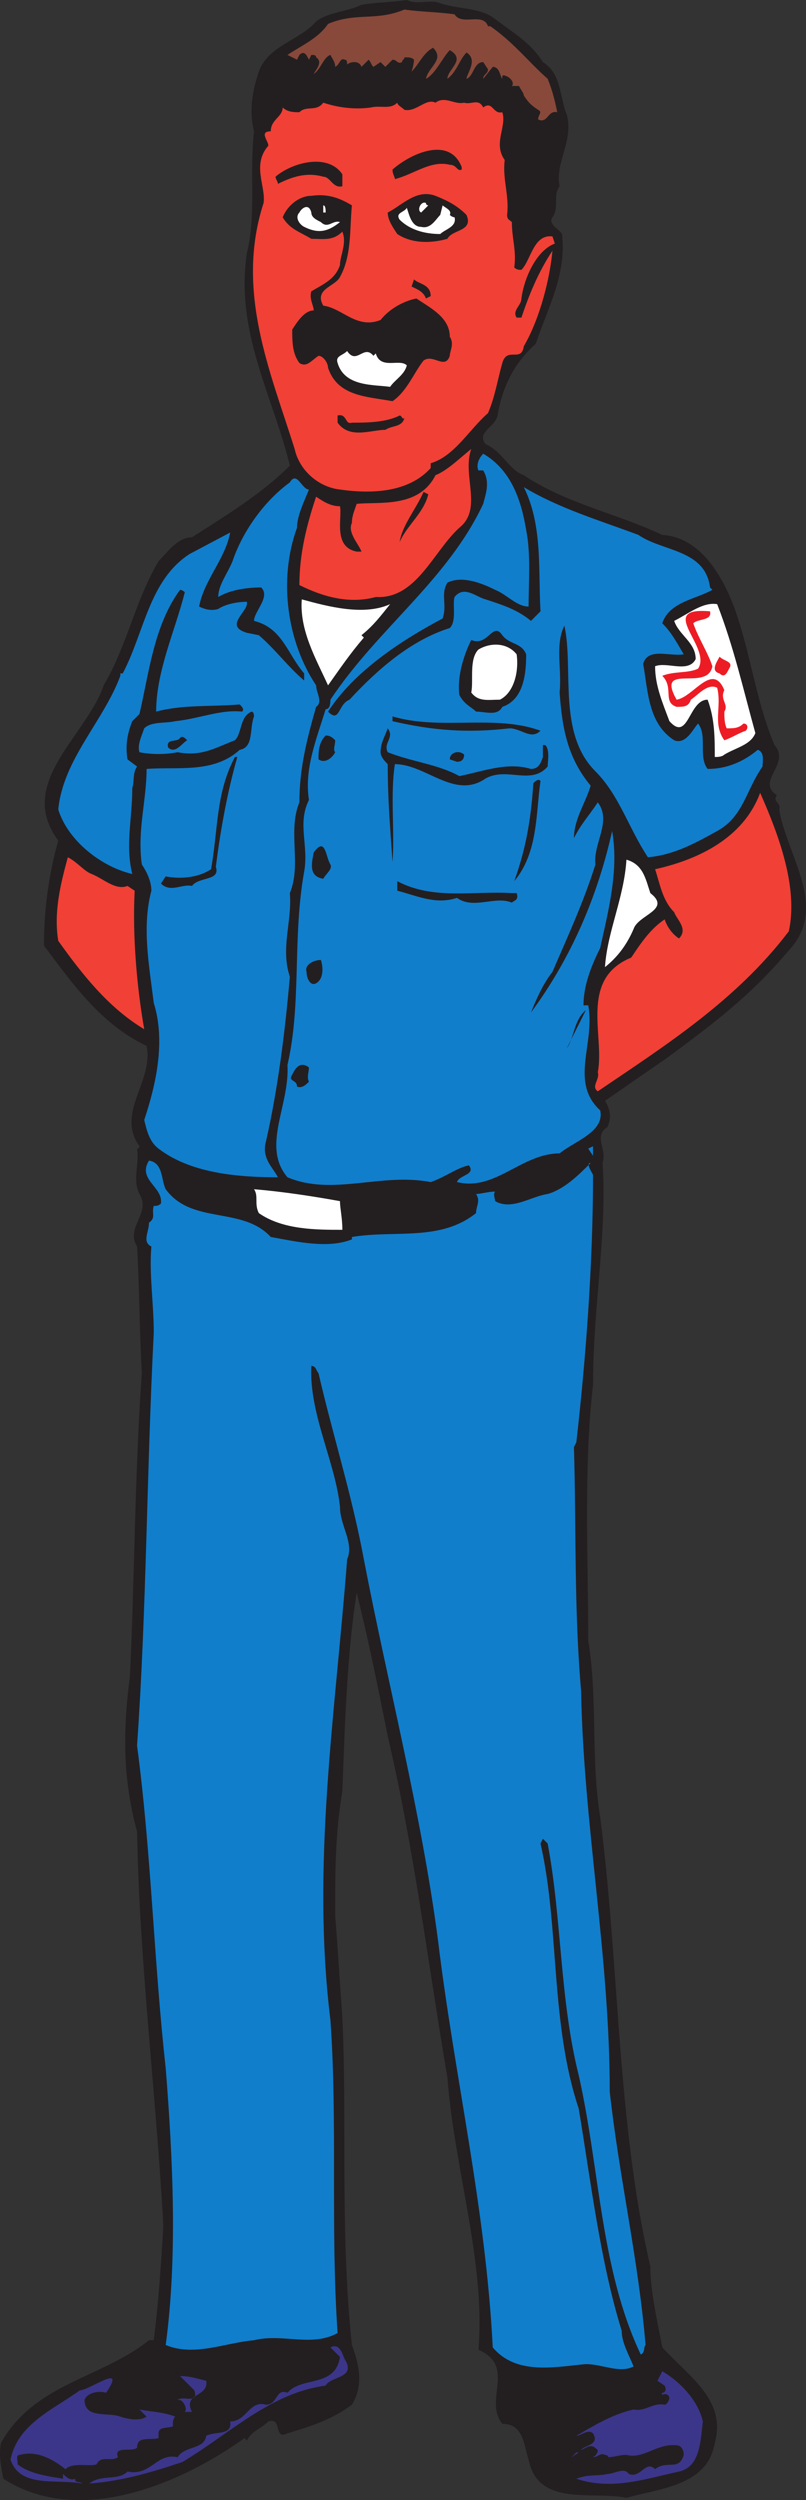 <svg xmlns="http://www.w3.org/2000/svg" width="253.218" height="785.212"><rect width="100%" height="100%" fill="#333333" stroke="none"/><path fill="#231f20" fill-rule="evenodd" d="M137.56.75c6 2.25 13.5 1.5 18 5.25 6 4.5 11.25 7.5 15 13.5 6 3.75 5.25 11.25 7.5 16.5 2.25 8.25-3.75 15-2.25 22.5-2.25 3 0 6.75-2.25 9.75-1.5 2.25 2.25 3.75 3 5.25 1.5 12.75-4.5 23.25-8.25 34.5-6.75 6-10.5 13.5-12 22.5-.75 3.75-6.75 5.25-3.75 9 5.25 2.25 7.5 8.25 12 9.75 13.5 9 29.25 12 43.5 18.75 12 .75 18.75 12.75 22.5 22.5 5.25 14.25 6.75 29.25 12.75 43.5 5.25 6-6 11.25.75 15.75-1.5 2.25 1.5 2.25.75 4.5 2.25 14.25 15.75 30.75 3 44.25-12 14.25-24 23.25-38.25 33.75l-19.5 13.5c1.5 2.25 2.25 5.25.75 8.25-4.5 3 0 6.75-1.5 11.25 1.5 21.75-3 45-3 69.75-3 26.25-1.5 53.25-1.5 80.25 3 18 .75 36.75 3.75 55.5 6 45.75 5.25 96 15.75 141 0 8.25 2.25 17.25 3.75 25.5 8.25 9 20.25 16.5 16.5 30-2.25 13.5-17.25 14.25-27.75 17.25-10.5-2.25-27.75 3-30.75-12-1.5-4.5-1.5-11.25-8.25-11.25-6-7.5 4.5-18-7.5-23.25 2.25-27.75-7.5-56.25-9.75-85.5-6-35.25-10.5-72-18.75-107.25-3-15-6-30-9.75-45-3 18.75-3.75 42-4.5 62.25-2.25 13.5-2.25 24.75-2.25 39 .75 9.75 1.5 21.75 2.25 32.25 1.5 32.25-.75 67.5 3 102.75 2.25 6 3.75 12.75 0 18.75-6 4.5-12.75 6.75-20.25 9-4.5 2.25-1.5-5.25-6-3.75-2.25 2.25-5.25 3-6.75 6l-.75-.75c-21 15-52.5 27.75-75.75 12.75-.75-3.75-1.5-7.5-.75-11.25C10.81 748.5 31.81 747 46.81 735h1.5c1.5-12 2.25-23.25 3-36-2.25-41.25-7.5-82.5-8.25-123.75-4.5-16.5-4.5-31.5-2.25-48.75 1.5-30.75 1.5-63.75 3.75-95.25-.75-13.5-.75-27-1.5-39.75-3.75-6 4.5-10.5.75-16.5-2.25-4.5 0-9-.75-14.25.75 0 .75-.75.75-.75-7.5-10.5 4.5-20.25 2.25-31.5-14.25-6.75-23.25-19.5-32.25-31.5 0-11.25 1.5-22.5 4.5-33-13.5-18 9-33 14.25-48.75 7.5-12.75 9.75-26.25 17.25-39 3-3 6-7.5 10.5-7.5 10.5-6.75 21.75-13.5 30.75-22.5-5.25-21.75-17.25-42-13.5-66.75 3-12 .75-25.5 2.25-38.25-1.5-6-.75-12 1.5-18.75 3-8.25 12.75-9.75 18-15.75 3.75-3 9.75-3 14.25-5.25 4.5-.75 9-.75 14.25-1.5 3 1.5 6.75 0 9.75.75"/><path fill="#88493a" fill-rule="evenodd" d="M142.81 4.5c2.25 3.75 9-.75 10.5 3.75h.75c7.5 5.25 12 11.25 18 16.5 1.5 3.75 2.25 6.75 3 10.5-3-.75-3 3.75-6 2.25 0-1.5 1.5-2.25 0-3-2.25-1.5-3-2.25-4.5-4.5 0-.75-.75-1.5-1.5-3h-2.25c.75-.75 0-2.25-1.5-3 0 0-1.5-.75-1.5 0v.75c-.75-.75-.75-3.75-3-3.75l-3 3.75c0-1.5 1.5-1.5 1.5-3l-1.5-2.25c-3 0-3 4.5-5.25 5.25 0-1.5 3.75-6 0-8.25-2.25 2.25-3 6-6 8.25 0-3 6-6 .75-9-2.25 2.25-4.5 7.5-7.5 9 .75-3.75 6-6 2.25-9.75-3 1.5-4.5 5.25-6.75 7.5 0 0 .75-2.25.75-3.75-.75-.75-1.5-.75-3-.75 0 .75-.75.75-.75 1.5-1.5.75-1.5-.75-3-.75L121.06 21l-1.5-1.5-2.25 1.5c-.75-.75-.75-1.5-1.5-2.25L113.56 21c-.75-2.25-3.75-1.5-4.5-.75 0-.75 0-1.5-.75-1.5-1.5-.75-1.5 1.5-3 2.25 0-1.5-.75-2.25-1.5-3.75-2.25.75-3 4.5-5.25 6 .75-1.5 3-3.75.75-5.25 0-.75-.75-.75-1.5-.75l-.75 1.5c-.75-1.5-1.5-3-3-1.5l-.75 1.5-3-1.5c4.5-3 9.75-5.25 12.75-9.75 9-3.75 15-.75 24-4.5 5.25.75 10.5.75 15.75 1.5"/><path fill="#f14036" fill-rule="evenodd" d="M145.81 32.25c2.25.75 4.5-1.5 6 1.5 3-2.25 3 2.25 6 1.5 1.5 4.5-3 9.75.75 15-.75 6 1.5 11.25.75 17.25 0 1.5.75 1.5 1.5 2.25 0 5.25 1.5 9 .75 14.25.75.75 1.5.75 2.25.75 3-3 3.75-11.25 9.75-10.5l.75 2.25c-6 2.25-9.75 11.25-10.5 17.25 0 2.25-3 3.75-1.5 6h1.5c2.25-6.75 5.25-14.25 9.75-21-.75 8.25-3.75 21-9 30-.75 5.25-5.25 0-6.75 5.25s-2.25 10.5-4.5 15.75c-6 5.25-10.5 13.5-18 15.75v1.5c-6.75 7.5-18 8.25-28.5 6.75-6.75-.75-12.75-6-14.25-12.75-7.5-24-18.75-49.5-9.75-77.25.75-5.25-3.75-12 1.5-18 0-1.5-3-4.5.75-4.5 0-3.75 3.75-4.5 3.75-7.5 1.5 1.5 3.75 1.5 5.25 1.5 2.25-2.25 5.25 0 7.5-3 4.5 1.5 9.75 2.25 15 1.5 3-.75 6 .75 8.25-1.5 0 .75 1.5 1.5 2.25 2.25 3.75.75 6.75-3.75 9.75-2.25 3-2.25 6 .75 9 0"/><path fill="#231f20" fill-rule="evenodd" d="M145.06 52.5v.75c-1.5.75-1.5-1.5-3.75-1.5-6-1.5-11.25 3-17.25 4.5 0-.75-.75-1.5-.75-3 6-5.25 18-10.5 21.75-.75m-37.5 2.25v3.75c-3 .75-3.75-3-6-3-5.25-1.5-9.75 0-14.25 2.25 0-.75-.75-1.5-.75-2.25 5.25-4.5 16.5-7.5 21-.75m3 9.75c-.75 7.5 0 15.75-3.75 22.5-1.5 3-8.25 3.75-5.25 9 6 .75 10.5 7.5 18 4.5 3-3.75 7.5-6 11.25-6.75 4.5 3 10.5 6 10.5 12 1.5 2.25 0 4.5 0 6-1.5 4.5-5.25-.75-8.25 1.5-3 3.75-5.25 9.75-9.75 12.75-8.25-1.5-17.25-1.5-20.25-10.5 0-1.5-1.5-3.75-3-3.75-2.25 1.5-3.75 3.75-6 2.25-2.25-3-2.25-6.75-2.25-10.5 1.5-2.25 3.75-6 6.75-6 0-1.5-1.5-3.75-.75-6 3.75-2.25 7.5-3.75 9-8.25 0-3 2.25-6.75.75-10.5-3 3-6 2.25-9.75 2.25-3.75-2.25-6.75-3-9-6.75 1.5-3.75 5.25-6.75 9-6.75 5.25-.75 9 .75 12.75 3m36 3c2.25 5.25-4.5 4.5-6 7.5-5.25 1.5-11.25 1.5-15.75-1.5-1.5-2.25-3-4.5-3-6.75 4.5-2.25 9-7.5 15-5.25 3.75 1.5 6.75 3 9.75 6"/><path fill="#fff" fill-rule="evenodd" d="M133.81 63.75c0 .75.75.75.75.75l-2.25 2.25c-1.5-.75 0-3.75 1.5-3m-33 6c2.25 2.25 3.75-.75 6 0-3.75 3-6.75 3.75-11.25 1.5-1.5-.75-3-3-1.5-4.5.75-1.5 3-3 3.75 0 0 1.5 1.5 2.25 3 3m1.5-3h-.75V64.5c.75 0 .75 1.5.75 2.25"/><path fill="#fff" fill-rule="evenodd" d="M141.31 67.5c.75.75 1.5.75 1.5.75.75 3-3 3.75-4.5 5.25-5.25 0-9.75-1.5-12.75-4.5-1.5-2.25 1.5-2.25 2.25-3.75.75 2.25 1.5 6 4.5 6 3 .75 4.5-2.25 6-3.75l.75-3c.75.75 3 1.5 2.25 3"/><path fill="#231f20" fill-rule="evenodd" d="m135.31 93-1.5.75c-.75-2.25-3-3-4.5-3.75l.75-2.25c1.5 1.5 5.25 1.5 5.25 5.25"/><path fill="#fff" fill-rule="evenodd" d="m117.31 111.75.75-.75c1.5 5.25 7.5 1.5 9.75 3.75-.75 3-3.75 4.5-5.25 6.75-5.25-.75-14.25 0-16.5-7.5-.75-2.25 1.5-2.25 3-3.75 3 4.5 5.25-2.25 8.25 1.5"/><path fill="#231f20" fill-rule="evenodd" d="M110.56 132.75c4.5 0 10.5 0 15-2.25.75 0 .75 1.5 1.5.75-.75 3-3.75 2.25-6 3.75-4.5 0-11.25 3-15-2.25v-2.25c3-.75 2.25 3 4.5 2.25"/><path fill="#f14036" fill-rule="evenodd" d="M144.31 165.75c-8.25 7.5-13.5 22.5-26.25 21.75-8.25 2.25-16.5 0-24-3.75 0-9.75 2.25-18.75 5.25-27.75 2.25 1.5 4.5 3 7.5 3 .75 3.75-2.25 12.75 5.25 14.25h1.5c-.75-2.25-4.5-6-3-9 0-2.25.75-3.75 1.5-6 6.75-.75 19.5 1.5 24.75-9 3.75-1.5 7.5-5.25 11.25-8.25-3 8.25 3.75 18.75-3.75 24.75"/><path fill="#117ecc" fill-rule="evenodd" d="M165.31 166.5c1.5 7.5.75 16.5.75 24-3.75 0-6.75-3.75-10.5-5.25-4.5-2.25-10.5-4.5-15-2.25-2.25 3.75 0 6.75-1.5 11.25-12.75 6.75-27.75 16.5-36 29.25 3.75 3.75 3-2.25 6.75-3.75 9-9.75 19.5-18.75 31.5-22.5 2.25-2.25.75-7.5 1.5-9.75 3-3.75 6.75 0 9.75.75 4.5 1.5 9.75 3 14.25 6.75l3-3c-.75-12.75.75-27-5.25-39 11.25 6.75 24 10.5 36 15 7.5 5.25 21 4.5 22.5 16.5l.75.75c-5.25 3-13.5 3.75-15.75 10.5 3 3 4.5 6 6.75 9.75-4.5.75-11.25-2.25-12.75 3 1.5 8.25 1.5 18.75 9.75 24 3.75 1.5 6-3.75 7.5-5.25 3 3.75 0 10.5 3 14.25 6 0 11.25-2.25 15.75-6 2.25.75 1.5 3.75 1.5 5.25-5.25 7.5-6 15.75-14.25 20.25-6.75 3.75-13.5 7.5-21.75 8.25-6-9-9-19.5-16.5-27-12-12-6.75-32.25-9.75-45.75-3 6-.75 13.5-1.5 21 .75 10.5 2.25 20.25 9.75 29.25-1.5 5.25-5.25 10.5-5.25 16.5 2.25-4.5 4.5-6.75 7.5-11.25 4.5 6-1.5 12.75-.75 19.5-3.75 12-9 23.25-13.5 33.75-3 3.75-5.25 9-6.75 12.75 12.75-17.25 21-36.75 25.5-57 2.25 12.75-1.5 26.25-3.75 36.75-3 6-5.25 12-5.25 18h1.5c2.25 12-6 24 3.75 33 1.5 6.75-8.25 9.75-12.75 13.5-12 0-20.25 12-32.25 9 .75-2.25 6-2.25 3.75-5.25-3.75.75-7.5 3.75-12 5.25-15.75-3-30.75 4.5-45-1.5-8.25-9.75.75-22.5 0-35.25 4.5-19.5 1.5-39.75 5.25-60.75 1.5-8.25-2.25-15 1.5-22.5-1.5-9.75 2.25-18.75 5.25-28.5 1.5 0 1.5-2.25 1.5-3 15-22.5 36.75-37.5 48-61.5.75-3 2.25-6.75 0-10.5h-1.5c-.75-1.5 0-3.75 1.5-5.25 9 5.25 12 15 13.5 24"/><path fill="#117ecc" fill-rule="evenodd" d="M93.31 165.75c-6 16.5-3 36 6 49.5 0 2.25 2.25 5.25 0 6.75-3 10.5-5.25 19.5-5.25 30-3.75 9 .75 19.5-3 28.5.75 9-3 17.25 0 26.25-1.5 17.25-3.75 35.25-7.5 51.75-1.5 5.25 2.25 8.25 3.75 11.25-13.5 0-27.75-1.5-37.5-9-3-2.25-3.75-6-4.5-9 3.75-11.25 6.75-24.75 3-36.75-1.5-12-3.75-24-.75-35.25 0-3-1.5-6-3-8.25-1.5-10.5 1.5-20.25 1.5-30 9.75-.75 21 1.5 29.25-6 4.5-.75 3-6.75 4.5-10.5 0 0 0-1.5-.75-1.5-3.75 1.5-3 6.75-5.25 9-6 2.25-10.5 5.25-18 3.75-3.75.75-8.25.75-12 0-.75-2.25.75-5.25 1.5-7.5 2.25-2.25 6.75-1.5 9.75-2.25 7.5-.75 14.25-3.75 21-3 .75-.75 0-1.5-.75-2.25-9 .75-18 0-26.25 2.25 0-12.75 6-25.5 9-37.5 0 0-.75-.75-1.5-.75-8.25 11.25-9.75 26.25-12.75 39l-2.25 2.25c-1.5 3.75-2.25 7.5-1.5 12l3 2.25c-1.5 2.25-.75 4.5-1.5 6.75 0 9.75-2.25 18 0 27-9.75-2.25-20.25-10.5-23.25-20.25 1.5-15.75 14.25-27.75 19.5-42v-.75h.75c6.75-12.75 8.25-29.25 21-37.5l12.75-6.75c-1.5 8.25-8.25 15-9.75 23.25 1.5.75 3.75 1.5 6 .75 2.25-1.5 6-2.25 9-2.25.75 3-7.5 7.5 0 9.75l3.75.75c5.25 4.5 9 9.75 14.25 14.25v-2.25c-5.25-6-6.75-14.25-15.75-16.5 0-3 5.25-7.5 2.25-10.5-4.5 0-9.75.75-13.5 3 0-3.75 3-7.5 4.5-11.25 3-9 9.75-18.75 18-24.75 2.25-3.75 3.75 2.25 6 2.25-1.5 3.75-3.75 8.25-3.75 12"/><path fill="#231f20" fill-rule="evenodd" d="M134.56 155.25c-1.5 6-6.75 9.75-9 15 .75-5.25 5.25-10.5 7.5-15.75l1.5.75"/><path fill="#fff" fill-rule="evenodd" d="M122.56 189.75c-3 3.75-5.25 6.75-9 9.75l.75.75c-4.5 5.25-7.5 9.75-11.25 15-3.75-8.25-9-17.25-8.25-27 8.25 2.25 19.5 5.25 27.75 1.5m102.75 0c5.25 13.5 8.25 27 12 40.5-1.5 3.75-6 4.5-9.75 6.75-.75.75-2.25.75-3 .75 0-6 0-12-2.25-18-6 0-6 13.5-12 6.75-2.25-6-4.5-11.25-4.5-17.25 3.75-1.5 10.5 2.25 12.75-2.25 0-5.25-5.25-7.5-6.75-12 4.5-2.25 9-6 13.5-5.25"/><path fill="#ed1c24" fill-rule="evenodd" d="M223.06 192c.75 3-3.75 2.25-5.25 3.75 1.5 4.5 4.5 9 6 13.5-1.5 8.25-18-1.5-11.25 10.5 5.25-.75 11.25-12 15-3-1.5 3 1.5 4.5 0 6.75 0 1.5 0 3.75.75 5.25 2.25 0 3.75 0 5.25-1.5 1.5 0 1.5 1.5.75 2.25-2.25.75-4.5 2.25-6.75 3-3.75-5.25-.75-10.5-2.25-16.5-3-1.5-6 2.25-8.25 3.75-.75 2.25-2.25 2.25-4.5 2.25-4.5-1.5-.75-6-4.5-9.75 3.75-1.5 8.25-.75 11.25-2.25 4.5-6.75-13.5-19.5 3.75-18"/><path fill="#231f20" fill-rule="evenodd" d="M165.31 205.5c0 6-.75 14.25-7.5 16.5-1.5 3-5.25 1.5-8.25 1.5-1.5-1.5-3.75-2.25-5.25-5.25-.75-6 1.5-12.75 3.75-17.25 5.25 2.25 6.75-6 9.75-1.5 2.25 3 6 2.25 7.5 6"/><path fill="#fff" fill-rule="evenodd" d="M162.31 205.5c.75 5.25-.75 12-5.25 14.25-3.75 0-6.75.75-9-2.25.75-3.75-.75-10.5 2.25-13.5 3.75-2.25 9-2.25 12 1.5"/><path fill="#ed1c24" fill-rule="evenodd" d="M229.06 210c-.75 1.5-1.5 3-3 1.5-3-.75-.75-3.75 0-5.25 1.5 1.5 4.5 1.5 3 3.75"/><path fill="#231f20" fill-rule="evenodd" d="M169.81 229.5c-3 3-6-.75-9.75-.75-12.75 1.5-24 .75-36.75-2.25V225c15 4.5 32.25-.75 46.5 4.5m-48-.75c2.25 3-1.5 4.5 0 7.5 7.5 3 15.75 3.75 22.5 7.5 7.5-1.5 15-4.5 22.5-2.25 2.25 0 3-1.5 3.75-3.75V234h.75c1.5 1.5.75 5.25.75 6.75-5.25 6-12.75 0-19.5 3.75-9.75 6.75-18.75-4.5-28.5-4.5-1.5 9.75 0 21-.75 30.75-.75-11.25-1.5-19.5-1.5-30.75-.75-.75-2.25-2.25-2.25-3.75 0-3 1.5-5.25 2.25-7.5m-16.5 3.75c0 1.5-.75 3 0 3.75-.75 1.5-3 3.75-5.25 2.25 0-2.25 0-5.25 2.25-7.5 1.5 0 2.25.75 3 1.5m-46.5 0c-1.5.75-3.75 4.5-6 2.25-.75-3 3-1.5 3.75-3 .75-.75 1.5 0 2.25.75"/><path fill="#231f20" fill-rule="evenodd" d="M145.81 237c0 1.5-.75 2.25-2.25 2.25l-2.25-.75c0-2.25 3-3 4.5-1.5m-71.25.75c-3 10.5-5.25 22.5-6.75 34.5 1.5 4.5-5.25 3-7.5 6-3-.75-6.75 2.25-9.75-.75l1.5-2.25c3.75.75 9.75.75 14.25-2.25 2.25-12.75 1.5-24 7.5-35.25h.75m95.25 7.5c-1.5 10.5-.75 22.5-8.25 31.5 3.75-10.5 5.25-19.5 6-30.75.75-.75 1.5-1.5 2.25-.75"/><path fill="#f14036" fill-rule="evenodd" d="M247.81 292.5c-16.5 21.75-39 36-60 50.25-2.25-1.5.75-3.75 0-6 2.25-11.25-6-29.25 10.5-36 3-4.5 6-9 10.5-12 .75 2.25 2.25 4.5 4.5 6 3-3-.75-6-1.5-8.25-3.75-3.75-4.5-9-6-13.5 13.5-3 27.75-9.75 33-24 6 13.5 12 30 9 43.5"/><path fill="#231f20" fill-rule="evenodd" d="M103.81 271.5c.75 1.5-1.5 3-2.25 4.5-4.5-.75-3.75-4.5-3-8.25 3.75-5.25 3.75 1.5 5.25 3.75"/><path fill="#f14036" fill-rule="evenodd" d="M28.81 274.5c3.75 1.5 7.5 5.25 11.25 3.75l2.25 1.5c-.75 14.25.75 30.75 3 43.5-11.25-6.75-19.5-17.25-27-27.75-1.5-9 .75-18 3-26.25 3 1.5 5.25 4.5 7.5 5.25"/><path fill="#fff" fill-rule="evenodd" d="M204.31 280.5c6.75 5.25-3.75 6.75-5.25 11.25-2.25 5.25-5.25 9-9 12 .75-11.25 6-21.75 6.75-33.75 5.25 1.5 6 6 7.5 10.5"/><path fill="#231f20" fill-rule="evenodd" d="M160.81 280.5h1.5c.75 2.25-.75 2.25-1.5 3-5.25-2.25-12 2.25-17.25-1.5-6.75 2.25-12.75-.75-18.75-2.25v-3c11.25 6 24 3 36 3.75m-60 21c.75 2.25.75 5.25-.75 6.75-2.25 2.25-3.75-.75-3.75-3-.75-2.25 2.25-3.75 4.5-3.75m77.25 27.75c2.25-3 2.25-9 6-12l-6 12m-81 6c0 1.5-.75 3 0 4.5-.75.75-2.25 2.25-3.75 1.5 0-2.25-3-1.5-1.5-3.75.75-1.5 2.25-4.5 5.25-2.25"/><path fill="#117ecc" fill-rule="evenodd" d="m184.81 360.75 1.5-.75v3zM52.06 373.5c8.25 11.25 24 5.25 33 15 8.25 1.5 18 3.75 25.5.75v-.75c13.5-2.25 27.75 1.5 39-7.5 0-2.25 1.5-3.75 0-6 1.5 0 3.75-.75 6-.75-.75.75 0 2.25 0 3 5.25 3 11.25-1.5 16.5-2.25 5.25-1.5 9.75-6 13.5-9.75-1.5 0 0 2.25.75 3.75 0 27.75-2.25 57.75-5.25 84l-.75 1.5c.75 24.75 0 51 2.25 76.5.75 42 9 83.25 9 126 3 27 9 52.5 11.25 79.5-.75.75 0 2.25-1.5 3-12.75-27-12.75-57.75-19.5-87.75-6-24-5.25-48.75-9.75-72.75l-1.5-1.5-.75 1.5c6 26.25 3 56.25 12 83.25 3.75 22.5 6.75 48 13.5 69.75 0 3.75 2.25 7.5 3.75 11.25-4.5 2.25-9.75-.75-15-.75-9 .75-21.75 3.75-29.25-5.25-2.25-44.25-12-84.75-17.25-128.25-5.25-39.75-15.75-80.25-23.25-119.25-3.75-20.25-9.75-39-14.25-58.5-.75-.75-.75-2.25-2.25-2.25-.75 15 7.5 30 9 44.25 0 6 4.5 11.25 2.25 16.5-3.75 48.75-11.25 96-5.25 144.75 2.25 31.5 0 66 2.25 98.25-8.25 4.5-17.25 0-26.25 2.25-9 .75-18.75 5.25-27.75 1.5 3.75-27.75 2.25-58.5 0-87-3.75-33.75-4.5-67.5-9-101.25 3-42.75 3-85.5 5.25-129.75 0-9-1.5-18.75-.75-27-3-1.5-.75-4.5-.75-7.5 2.25-1.5.75-3 1.5-5.25.75 0 1.5 0 2.25-.75.75-5.25-7.5-7.5-3.75-13.5 4.5.75 3.75 6 5.25 9"/><path fill="#fff" fill-rule="evenodd" d="M106.81 377.25c0 2.25.75 5.25.75 9-8.25 0-18.75 0-26.25-5.25-1.5-3 0-5.25-1.5-7.5 9 .75 18.75 2.25 27 3.75"/><path fill="#3b3689" fill-rule="evenodd" d="M108.31 741c3.75 6-4.5 5.25-6 8.25-17.25 2.25-30 15-45 24-9 3-18.75 6-29.25 6.75 3.75-3 9-.75 12-3.75 7.5 1.5 9-6 15.75-4.5 2.25-3.75 8.25-2.25 9-6.75 3-1.5 8.25 0 7.5-4.5 5.25 0 6-6.75 11.25-5.25 3.75 0 3-5.25 6.75-3.75 4.5-5.25 15-1.5 16.5-11.25l-3-3c3-1.5 3.75 2.25 4.5 3.75m112.5 19.5c-.75 6-.75 14.25-7.5 15.75-10.5 2.25-21 6-32.25 2.25 3.75-1.5 6.75-.75 9.75-1.5 2.25 0 5.25-2.25 6.75 0 3.75 1.5 5.25-4.5 8.25-1.5 3.75-3 7.5.75 9-4.5 0-1.5-.75-3-2.25-3-6-.75-10.5 4.5-15.75 3-2.25 0-3.75.75-6 .75.75 0 0-.75-.75-.75-1.5-.75-2.25.75-3.75.75 0 0 1.5-.75 1.5-2.25-1.5-1.5-2.25-1.5-3.75-.75l-1.5.75c.75-1.5 6-1.5 3.75-5.25-1.5-1.5-3.75.75-5.25.75 5.25-3 11.25-6.75 18-8.25 3.75.75 6-2.25 9.75-1.5.75 0 1.5-1.5 1.5-2.25-.75-2.25-3 0-2.25-1.5.75 0 1.5-.75.75-2.25l-2.25-1.5 1.5-3c5.25 3 11.25 9 12.75 15.75m-156-12.75c.75 5.25-7.5 3.75-4.5 9.75h-2.25c.75-.75 0-3-1.5-3.75h-.75c1.5-1.5 6.75 1.5 5.25-3l-4.5-4.5c3 0 5.25.75 8.25 1.5m-31.5 3.75c-2.25-.75-6 0-6.75 2.25 0 6 7.5 3.75 11.25 5.25 2.25.75 6 1.5 8.25 0l-2.25-2.25c3.75.75 7.5.75 11.25 2.25-.75.75-.75 1.5-.75 3-1.5.75-4.5 0-4.5 2.25v1.5c-3 .75-6.75-.75-6.75 3-1.5 1.5-7.5-.75-6 3-2.25 1.5-5.25-.75-6.75 2.25-2.25.75-7.5-.75-9.75 1.5-3.75-3-9-6-14.25-4.5-1.5 0-.75 1.5-.75 3 3.75 3 9.75 3.75 14.25 4.5V777c.75.75 2.25 2.25 3.75 1.5 0 1.5 1.5.75 2.25 1.5-8.25-1.5-19.5 1.5-22.5-7.5 2.25-11.25 13.5-15.75 21.75-21.75 3 0 15-9 8.25.75"/><path fill="#3b3689" fill-rule="evenodd" d="m179.56 771.75 1.5-1.5h.75zm0 0"/></svg>
